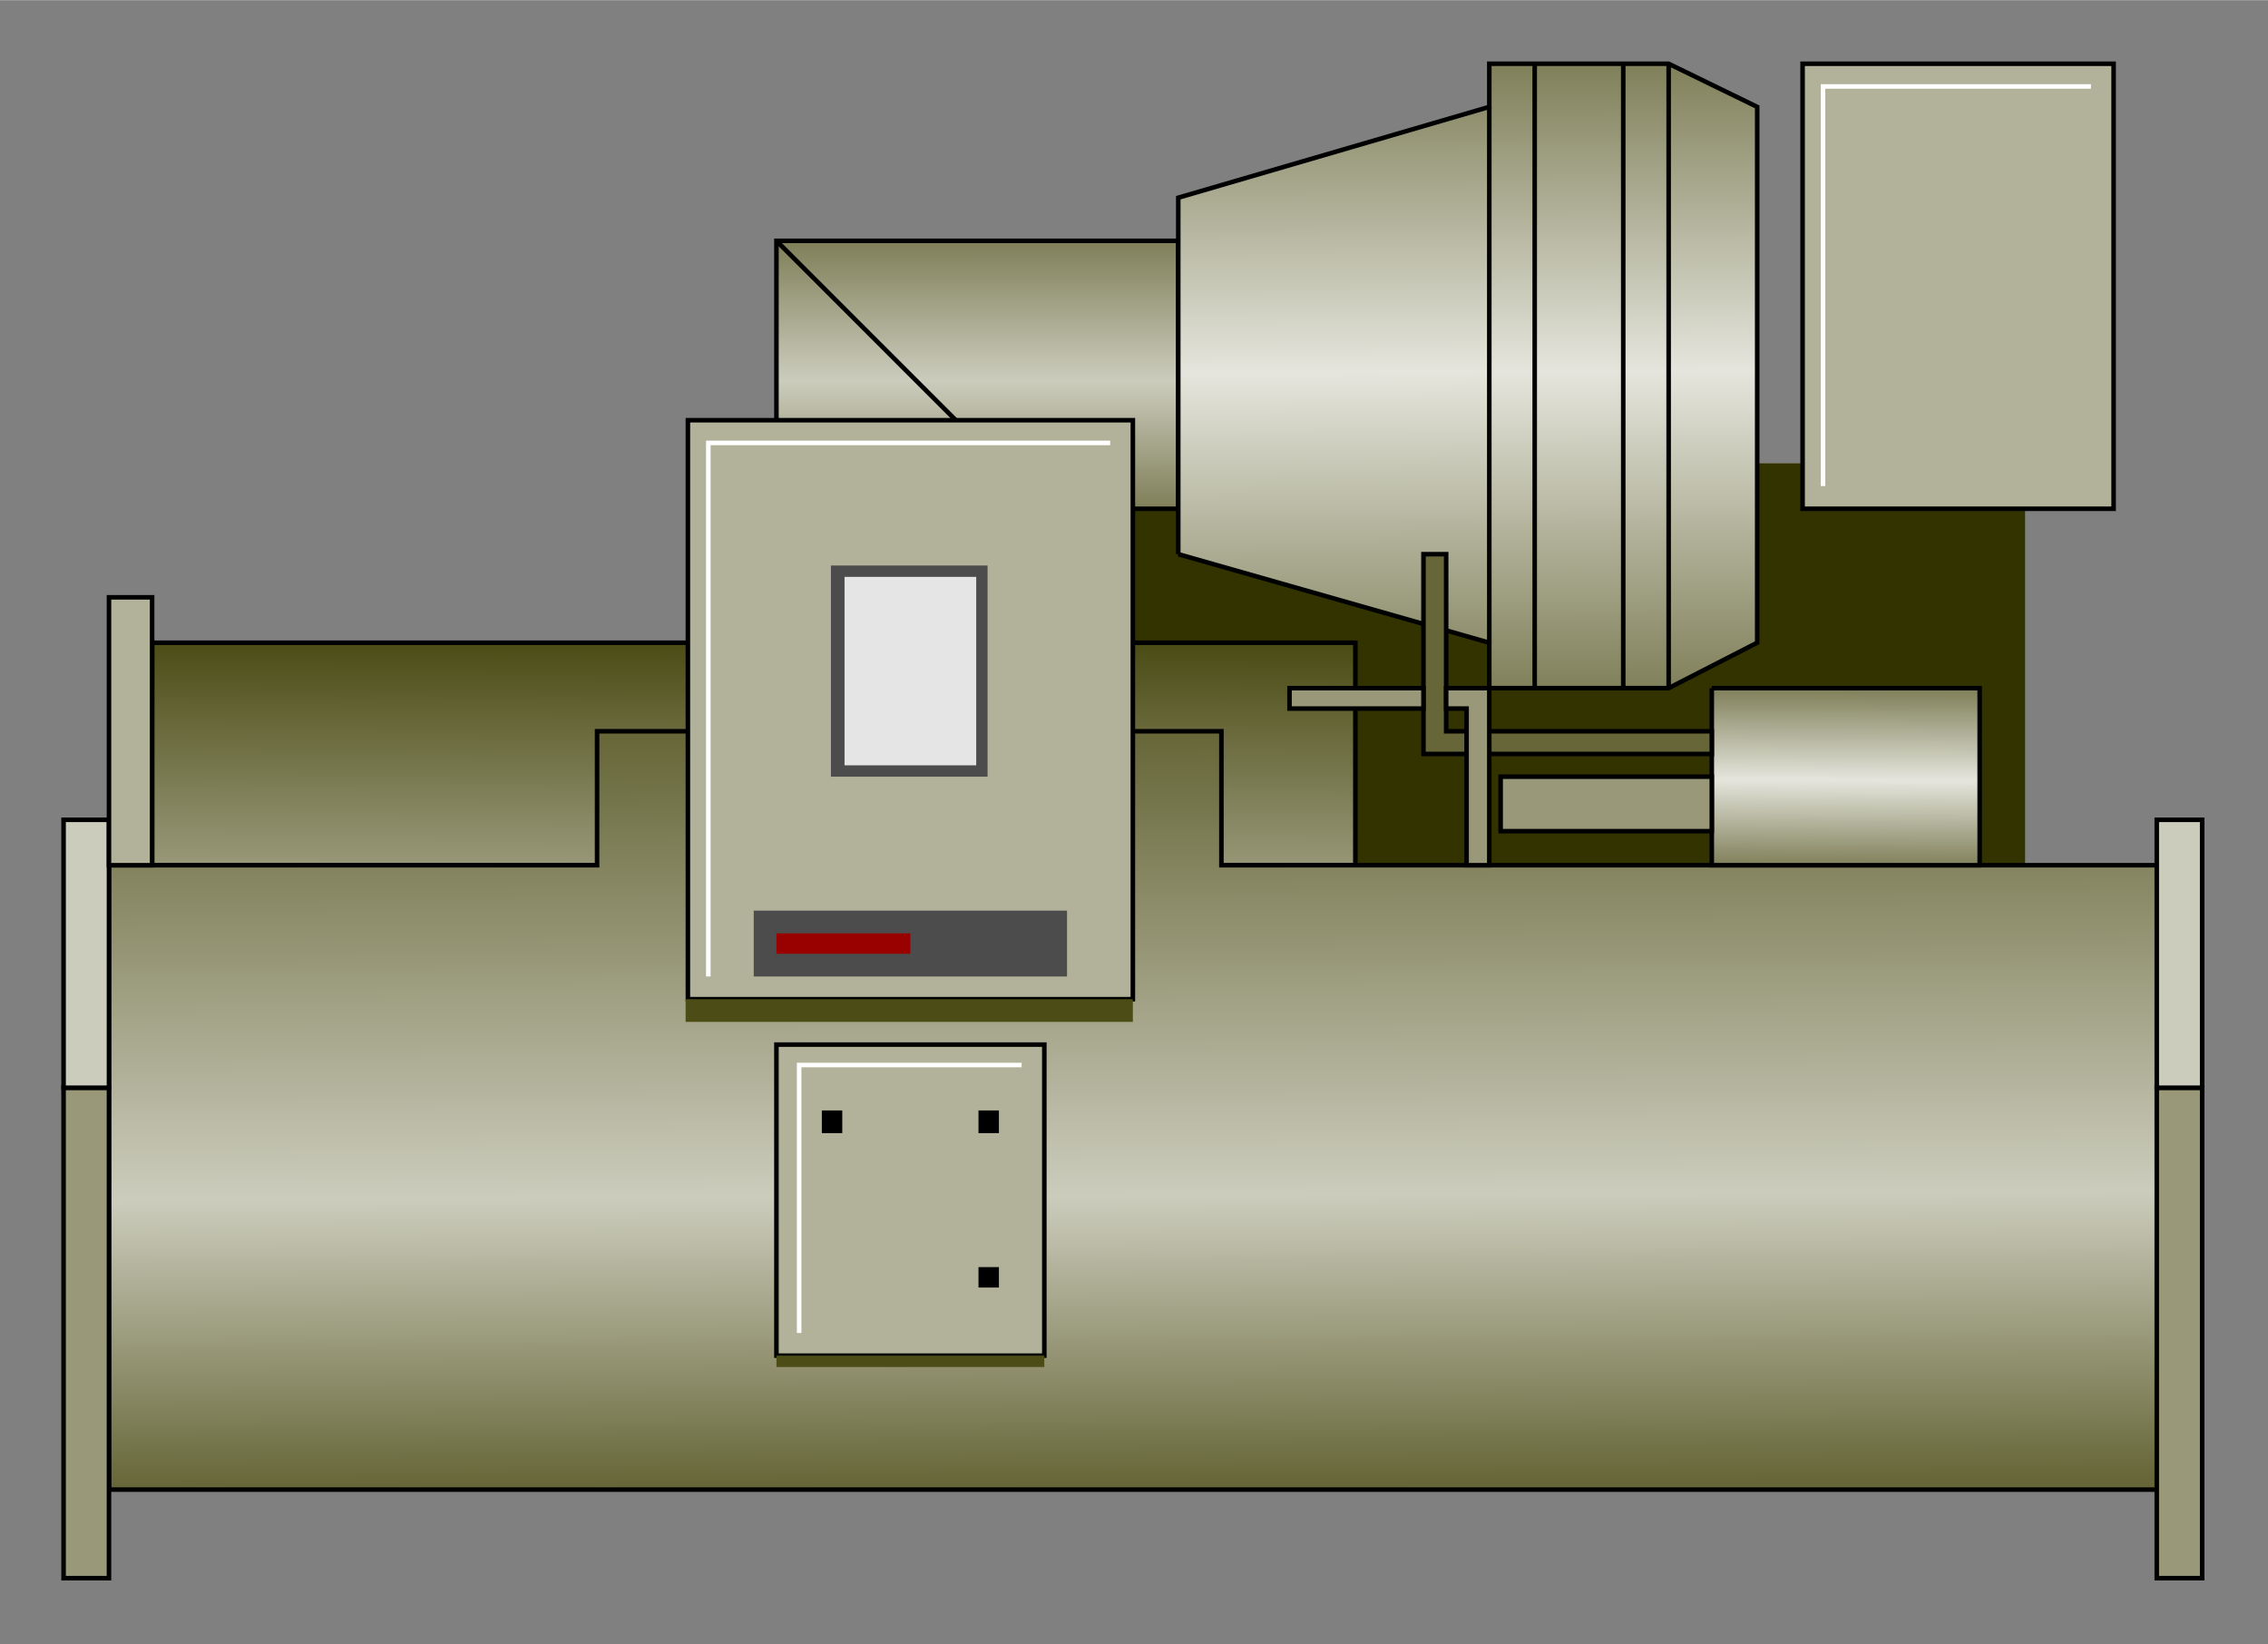 <?xml version="1.0" encoding="UTF-8" standalone="no"?>
<svg
   xmlns:dc="http://purl.org/dc/elements/1.1/"
   xmlns:cc="http://creativecommons.org/ns#"
   xmlns:rdf="http://www.w3.org/1999/02/22-rdf-syntax-ns#"
   xmlns:svg="http://www.w3.org/2000/svg"
   xmlns="http://www.w3.org/2000/svg"
   xmlns:xlink="http://www.w3.org/1999/xlink"
   xmlns:sodipodi="http://sodipodi.sourceforge.net/DTD/sodipodi-0.dtd"
   xmlns:inkscape="http://www.inkscape.org/namespaces/inkscape"
   width="2.01in"
   height="1.457in"
   viewBox="0 0 999 724"
   id="svg2"
   version="1.1"
   inkscape:version="0.48.3.1 r9886"
   sodipodi:docname="Iindustrial1003.svg">
  <rect x="0" y="0" width="999" height="724" fill="#808080" stroke="none"/>
  <defs
     id="defs116">
    <linearGradient
       id="linearGradient3903">
      <stop
         style="stop-color:#7f7f59;stop-opacity:1;"
         offset="0"
         id="stop3905" />
      <stop
         id="stop3911"
         offset="0.49"
         style="stop-color:#e5e5dd;stop-opacity:1;" />
      <stop
         style="stop-color:#7f7f59;stop-opacity:1;"
         offset="1"
         id="stop3907" />
    </linearGradient>
    <linearGradient
       id="linearGradient3893">
      <stop
         style="stop-color:#7f7f59;stop-opacity:1;"
         offset="0"
         id="stop3895" />
      <stop
         id="stop3901"
         offset="0.523"
         style="stop-color:#ccccbd;stop-opacity:1;" />
      <stop
         style="stop-color:#7f7f59;stop-opacity:1;"
         offset="1"
         id="stop3897" />
    </linearGradient>
    <linearGradient
       id="linearGradient3883">
      <stop
         style="stop-color:#7f7f59;stop-opacity:1;"
         offset="0"
         id="stop3885" />
      <stop
         id="stop3891"
         offset="0.515"
         style="stop-color:#e5e5dd;stop-opacity:1;" />
      <stop
         style="stop-color:#7f7f59;stop-opacity:1;"
         offset="1"
         id="stop3887" />
    </linearGradient>
    <linearGradient
       id="linearGradient3873">
      <stop
         style="stop-color:#4c4c16;stop-opacity:1;"
         offset="0"
         id="stop3875" />
      <stop
         style="stop-color:#99997a;stop-opacity:1;"
         offset="1"
         id="stop3877" />
    </linearGradient>
    <linearGradient
       id="linearGradient3863">
      <stop
         style="stop-color:#666638;stop-opacity:1;"
         offset="0"
         id="stop3865" />
      <stop
         id="stop3871"
         offset="0.617"
         style="stop-color:#ccccbd;stop-opacity:1;" />
      <stop
         style="stop-color:#666638;stop-opacity:1;"
         offset="1"
         id="stop3867" />
    </linearGradient>
    <linearGradient
       inkscape:collect="always"
       xlink:href="#linearGradient3863"
       id="linearGradient3869"
       x1="565.462"
       y1="321.804"
       x2="566.988"
       y2="653.129"
       gradientUnits="userSpaceOnUse" />
    <linearGradient
       inkscape:collect="always"
       xlink:href="#linearGradient3873"
       id="linearGradient3879"
       x1="156.501"
       y1="282.915"
       x2="156.041"
       y2="382.236"
       gradientUnits="userSpaceOnUse" />
    <linearGradient
       inkscape:collect="always"
       xlink:href="#linearGradient3883"
       id="linearGradient3889"
       x1="810.486"
       y1="303.224"
       x2="810.091"
       y2="381.589"
       gradientUnits="userSpaceOnUse" />
    <linearGradient
       inkscape:collect="always"
       xlink:href="#linearGradient3893"
       id="linearGradient3899"
       x1="503.696"
       y1="106.078"
       x2="503.73"
       y2="223.762"
       gradientUnits="userSpaceOnUse" />
    <linearGradient
       inkscape:collect="always"
       xlink:href="#linearGradient3903"
       id="linearGradient3909"
       x1="756.621"
       y1="27.208"
       x2="757.646"
       y2="304.876"
       gradientUnits="userSpaceOnUse" />
  </defs>
  <sodipodi:namedview
     pagecolor="#ffffff"
     bordercolor="#666666"
     borderopacity="1"
     objecttolerance="10"
     gridtolerance="10"
     guidetolerance="10"
     inkscape:pageopacity="0"
     inkscape:pageshadow="2"
     inkscape:window-width="1440"
     inkscape:window-height="848"
     id="namedview114"
     showgrid="false"
     inkscape:zoom="3.5994813"
     inkscape:cx="49.863115"
     inkscape:cy="68.548136"
     inkscape:window-x="-8"
     inkscape:window-y="-8"
     inkscape:window-maximized="1"
     inkscape:current-layer="svg2" />
  <path
     style="fill:#330"
     d="M499,204 l393,0 0,177 -393,0 0,-177z"
     id="path4" />
  <path
     style="fill:url(#linearGradient3899);stroke:#000;stroke-width:2;fill-opacity:1"
     d="M519,106 l-177,0 0,216 118,0 0,-98 59,0 0,-118z"
     id="path6" />
  <path
     style="fill:none;stroke:#000;stroke-width:2"
     d="M342,106 l118,118"
     id="path12" />
  <path
     style="fill:url(#linearGradient3879);stroke:#000;stroke-width:2;fill-opacity:1"
     d="M67,283 l530,0 0,98 -530,0 0,-98z"
     id="path14" />
  <path
     style="fill:url(#linearGradient3869);stroke:#000;stroke-width:2;fill-opacity:1"
     d="M48,381 l215,0 0,-59 275,0 0,59 413,0 0,275 -903,0 0,-275z"
     id="path22" />
  <path
     style="fill:#99997a;stroke:#000;stroke-width:2"
     d="M28,479 l20,0 0,216 -20,0 0,-216z"
     id="path34" />
  <path
     style="fill:#ccccbd;stroke:#000;stroke-width:2"
     d="M28,361 l20,0 0,118 -20,0 0,-118z"
     id="path36" />
  <path
     style="fill:#99997a;stroke:#000;stroke-width:2"
     d="M950,479 l20,0 0,216 -20,0 0,-216z"
     id="path38" />
  <path
     style="fill:#ccccbd;stroke:#000;stroke-width:2"
     d="M950,361 l20,0 0,118 -20,0 0,-118z"
     id="path40" />
  <path
     style="fill:#b2b29b;stroke:#000;stroke-width:2"
     d="M303,185 l196,0 0,255 -196,0 0,-255z"
     id="path42" />
  <path
     style="fill:#b2b29b;stroke:#000;stroke-width:2"
     d="M342,460 l118,0 0,137 -118,0 0,-137z"
     id="path44" />
  <path
     style="fill:#b2b29b;stroke:#000;stroke-width:2"
     d="M794,224 l0,-196 137,0 0,196 -137,0z"
     id="path48" />
  <path
     style="fill:url(#linearGradient3909);stroke:#000;stroke-width:2;fill-opacity:1"
     d="M519,244 l0,-157 137,-40 0,-19 79,0 39,19 0,236 -39,20 -79,0 0,-20 -137,-39"
     id="path58" />
  <path
     style="fill:none;stroke:#000;stroke-width:2"
     d="M656,283 l0,-236"
     id="path60" />
  <path
     style="fill:none;stroke:#000;stroke-width:2"
     d="M735,303 l0,-275"
     id="path62" />
  <path
     style="fill:none;stroke:#000;stroke-width:2"
     d="M676,303 l0,-275"
     id="path64" />
  <path
     style="fill:none;stroke:#000;stroke-width:2"
     d="M715,28 l0,275"
     id="path66" />
  <path
     style="fill:url(#linearGradient3889);stroke:#000;stroke-width:2;fill-opacity:1"
     d="M754,303 l118,0 0,78 -118,0 0,-78"
     id="path78" />
  <path
     style="fill:#666638;stroke:#000;stroke-width:2"
     d="M754,322 l-117,0 0,-78 -10,0 0,88 127,0 0,-10z"
     id="path80" />
  <path
     style="fill:#99997a;stroke:#000;stroke-width:2"
     d="M661,342 l93,0 0,24 -93,0 0,-24z"
     id="path82" />
  <path
     style="fill:#99997a;stroke:#000;stroke-width:2"
     d="M656,381 l0,-78 -19,0 0,9 9,0 0,69 10,0z"
     id="path84" />
  <path
     style="fill:#99997a;stroke:#000;stroke-width:2"
     d="M627,303 l-59,0 0,9 59,0 0,-9z"
     id="path86" />
  <path
     style="fill:#4c4c4c"
     d="M366,249 l69,0 0,93 -69,0 0,-93z"
     id="path88" />
  <path
     style="fill:#e5e5e5"
     d="M372,254 l58,0 0,83 -58,0 0,-83z"
     id="path90" />
  <path
     style="fill:#4c4c4c"
     d="M332,401 l138,0 0,29 -138,0 0,-29z"
     id="path92" />
  <path
     style="fill:#900"
     d="M342,411 l59,0 0,9 -59,0 0,-9z"
     id="path94" />
  <path
     style="fill:#b2b29b;stroke:#000;stroke-width:2"
     d="M48,263 l19,0 0,118 -19,0 0,-118z"
     id="path96" />
  <path
     style="fill:none;stroke:#fff;stroke-width:2"
     d="M489,195 l-177,0 0,235"
     id="path98" />
  <path
     style="fill:none;stroke:#fff;stroke-width:2"
     d="M450,469 l-98,0 0,118"
     id="path100" />
  <path
     style="fill:#000"
     d="M431,558 l9,0 0,9 -9,0 0,-9z"
     id="path102" />
  <path
     style="fill:#000"
     d="M362,489 l9,0 0,10 -9,0 0,-10z"
     id="path104" />
  <path
     style="fill:#000"
     d="M431,489 l9,0 0,10 -9,0 0,-10z"
     id="path106" />
  <path
     style="fill:#4c4c16"
     d="M342,597 l118,0 0,5 -118,0 0,-5z"
     id="path108" />
  <path
     style="fill:#4c4c16"
     d="M302,440 l197,0 0,10 -197,0 0,-10z"
     id="path110" />
  <path
     style="fill:none;stroke:#fff;stroke-width:2"
     d="M803,214 l0,-176 118,0"
     id="path112" />
</svg>
